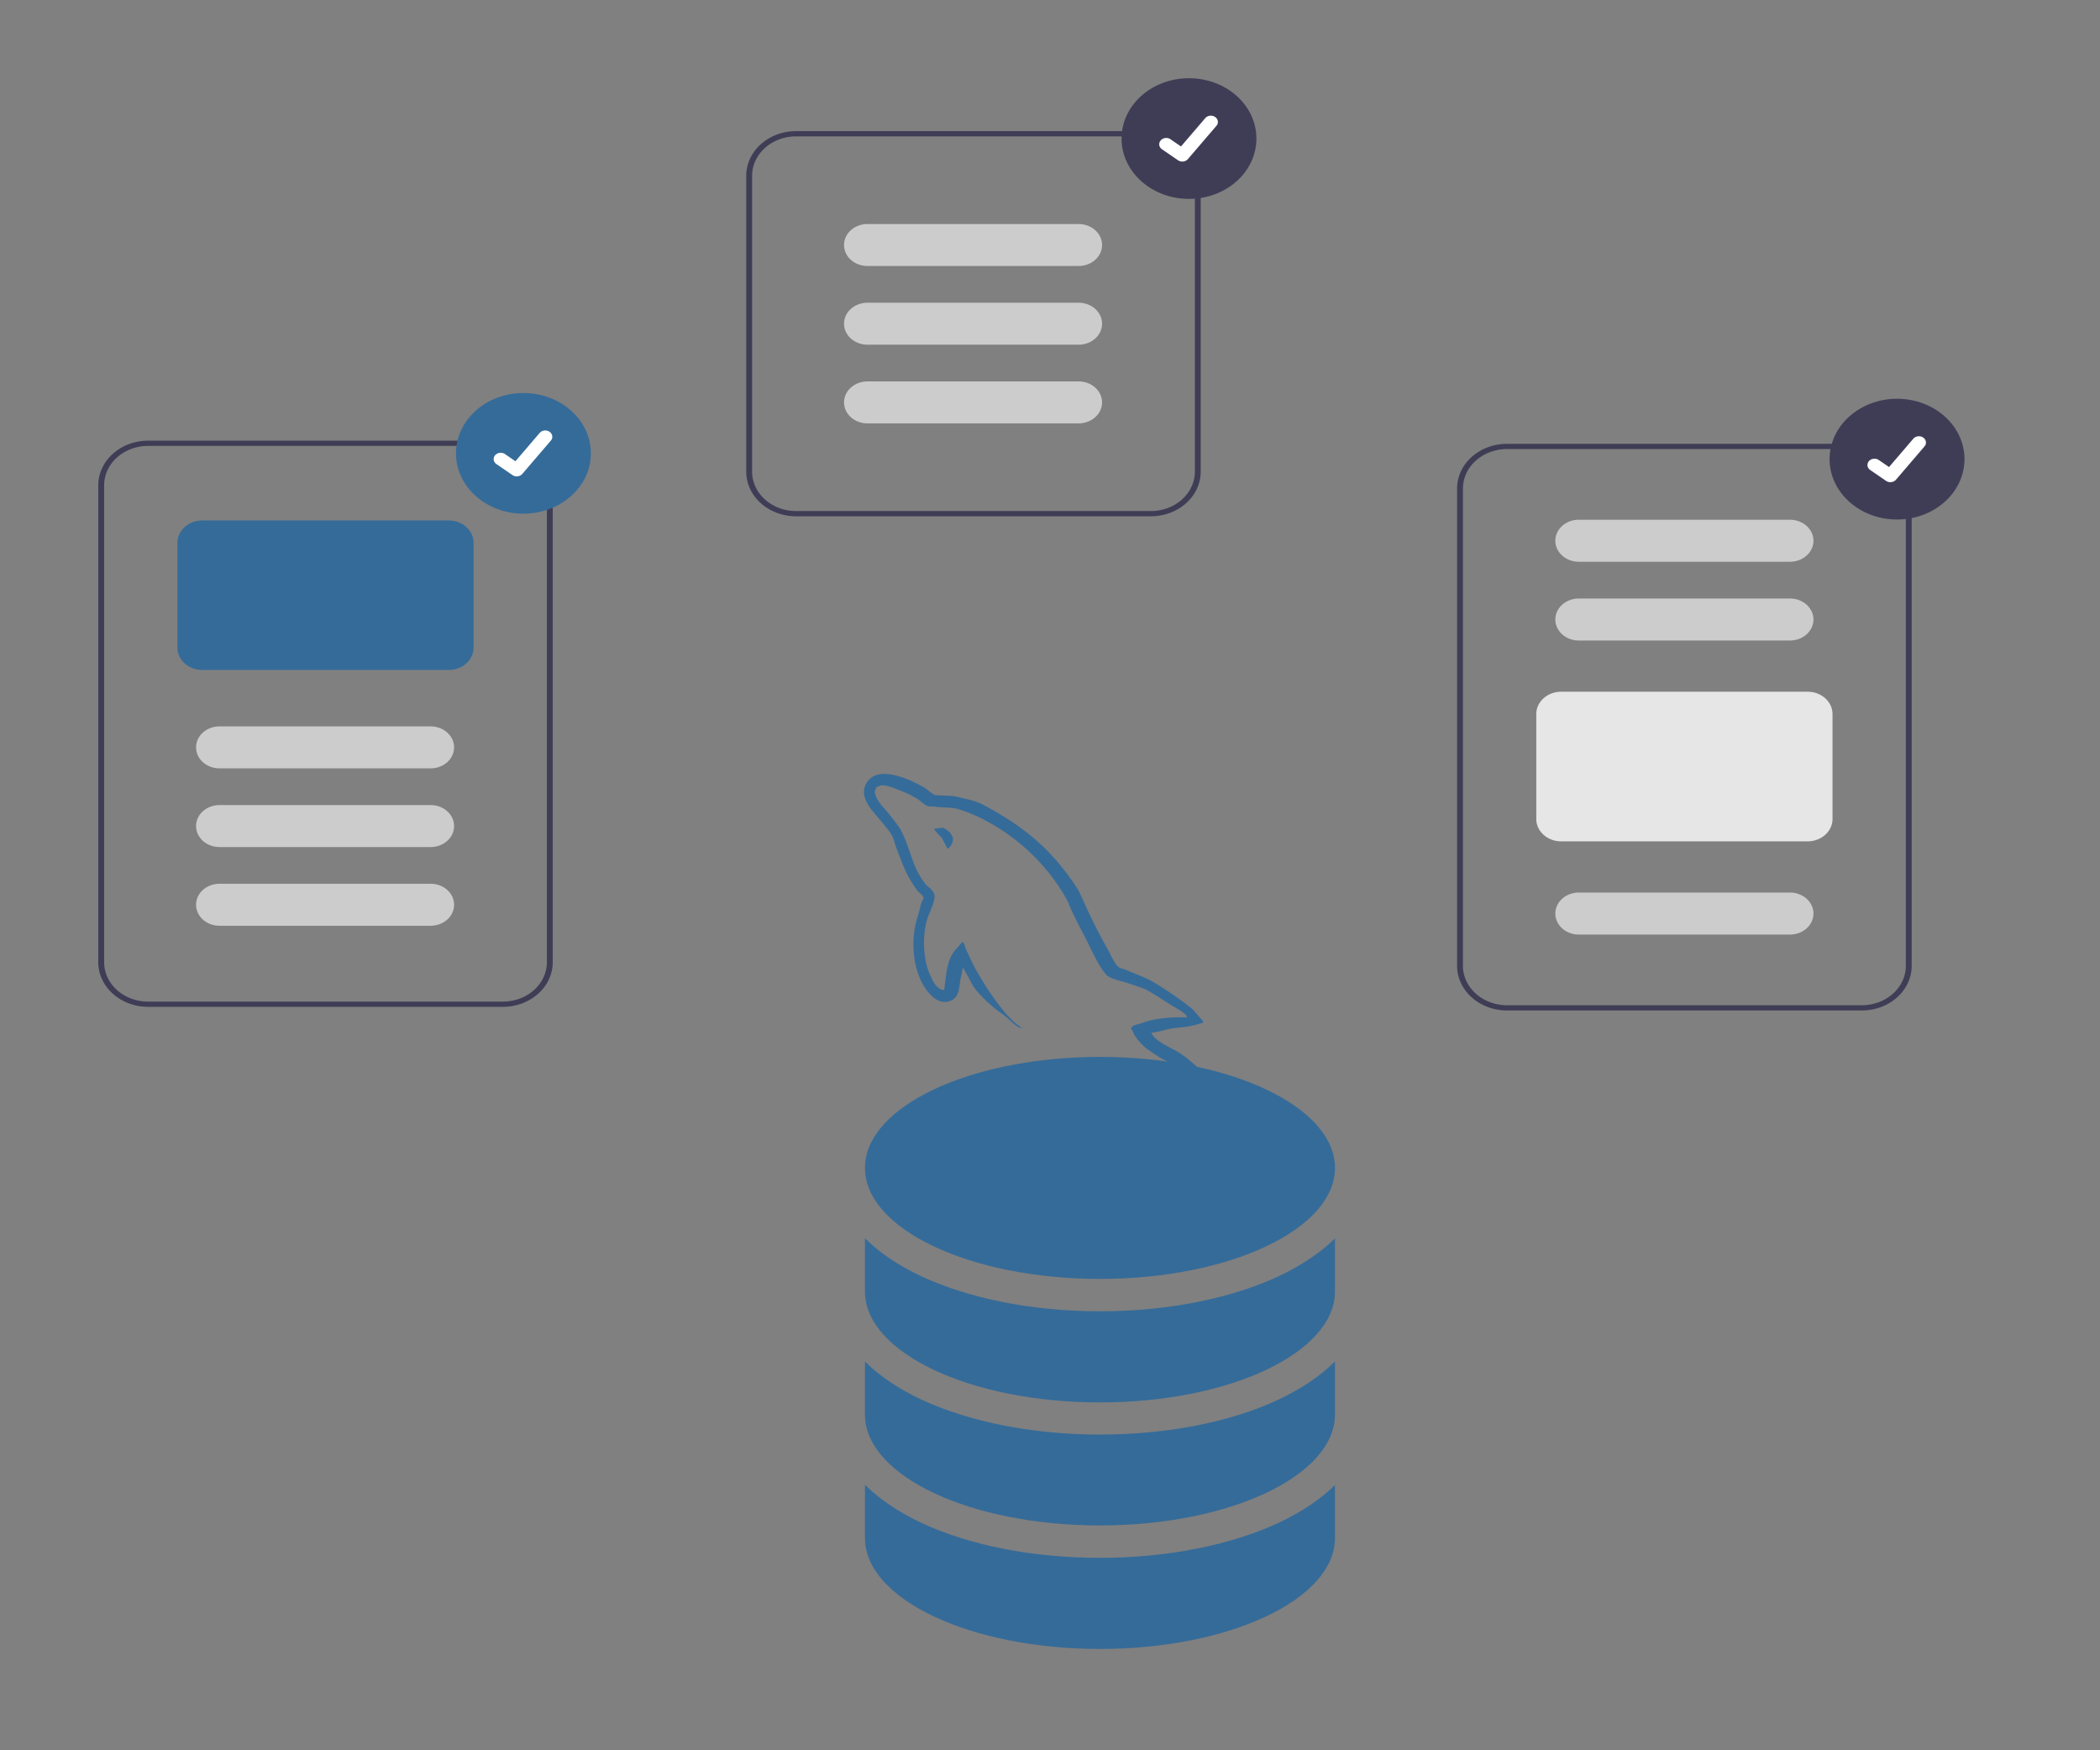 <?xml version="1.0" encoding="UTF-8" standalone="no"?>
<svg
        data-name="Layer 1"
        width="300"
        height="250"
        viewBox="0 0 300 250"
        version="1.1"
        id="svg42"
        sodipodi:docname="documentation.svg"
        xml:space="preserve"
        inkscape:export-filename="documentation.svg"
        inkscape:export-xdpi="96"
        inkscape:export-ydpi="96"
        inkscape:version="1.4-beta3 (01c8a1c, 2024-08-28, custom)"
        xmlns:inkscape="http://www.inkscape.org/namespaces/inkscape"
        xmlns:sodipodi="http://sodipodi.sourceforge.net/DTD/sodipodi-0.dtd"
        xmlns="http://www.w3.org/2000/svg"
><rect x="0" y="0" width="300" height="250" fill="#808080" stroke="none"/><defs
     id="defs42"><style
       id="style1-3">.cls-1{fill:#fff;}.cls-2{fill:#0070ea;}</style><style
       id="style1-3-8">.cls-1{fill:#fff;}.cls-2{fill:#0070ea;}</style><style
       id="style1-3-84">.cls-1{fill:#fff;}.cls-2{fill:#0070ea;}</style><style
       id="style1-3-8-0">.cls-1{fill:#fff;}.cls-2{fill:#0070ea;}</style></defs><sodipodi:namedview
     id="namedview42"
     pagecolor="#ffffff"
     bordercolor="#999999"
     borderopacity="1"
     inkscape:showpageshadow="2"
     inkscape:pageopacity="0"
     inkscape:pagecheckerboard="0"
     inkscape:deskcolor="#d1d1d1"
     inkscape:zoom="1.3598803"
     inkscape:cx="122.06957"
     inkscape:cy="239.3593"
     inkscape:window-width="1387"
     inkscape:window-height="1032"
     inkscape:window-x="2540"
     inkscape:window-y="219"
     inkscape:window-maximized="0"
     inkscape:current-layer="svg42" /><path
     d="M 71.842,143.813 H 21.16 a 7.129,6.377 0 0 1 -7.121,-6.37 V 69.312 a 7.129,6.377 0 0 1 7.121,-6.37 h 50.682 a 7.129,6.377 0 0 1 7.121,6.37 v 68.131 a 7.129,6.377 0 0 1 -7.121,6.37 z M 21.16,63.692 a 6.29,5.627 0 0 0 -6.283,5.62 v 68.131 a 6.29,5.627 0 0 0 6.283,5.62 h 50.682 a 6.29,5.627 0 0 0 6.283,-5.62 V 69.312 a 6.29,5.627 0 0 0 -6.283,-5.62 z"
     fill="#3f3d56"
     id="path25"
     style="stroke-width:0.396" /><path
     d="M 64.093,95.697 H 28.909 A 3.564,3.188 0 0 1 25.348,92.512 V 77.524 a 3.564,3.188 0 0 1 3.56,-3.185 h 35.184 a 3.564,3.189 0 0 1 3.56,3.185 V 92.512 a 3.564,3.189 0 0 1 -3.56,3.185 z"
     fill="#6c63ff"
     id="path26"
     style="fill:#356b99;fill-opacity:1;stroke-width:0.396" /><path
     d="M 61.58,109.748 H 31.422 a 3.351,2.998 0 1 1 0,-5.995 h 30.158 a 3.351,2.998 0 0 1 0,5.995 z"
     fill="#cccccc"
     id="path27"
     style="stroke-width:0.396" /><path
     d="M 61.58,120.988 H 31.422 a 3.351,2.998 0 1 1 0,-5.995 h 30.158 a 3.351,2.998 0 0 1 0,5.995 z"
     fill="#cccccc"
     id="path28"
     style="stroke-width:0.396" /><path
     d="M 61.58,132.229 H 31.422 a 3.351,2.998 0 1 1 0,-5.995 h 30.158 a 3.351,2.998 0 0 1 0,5.995 z"
     fill="#cccccc"
     id="path29"
     style="stroke-width:0.396" /><path
     d="m 164.409,73.746 h -50.682 a 7.129,6.377 0 0 1 -7.121,-6.37 v -42.277 a 7.129,6.377 0 0 1 7.121,-6.37 h 50.682 a 7.129,6.377 0 0 1 7.121,6.37 v 42.277 a 7.129,6.377 0 0 1 -7.121,6.37 z M 113.727,19.478 a 6.29,5.627 0 0 0 -6.283,5.62 v 42.277 a 6.29,5.627 0 0 0 6.283,5.62 h 50.682 a 6.29,5.627 0 0 0 6.283,-5.62 v -42.277 a 6.29,5.627 0 0 0 -6.283,-5.62 z"
     fill="#3f3d56"
     id="path35"
     style="stroke-width:0.396" /><path
     d="m 154.147,60.476 h -30.158 a 3.351,2.998 0 1 1 0,-5.995 h 30.158 a 3.351,2.998 0 0 1 0,5.995 z"
     fill="#cccccc"
     id="path36"
     style="stroke-width:0.396" /><path
     d="m 154.147,49.235 h -30.158 a 3.351,2.998 0 1 1 0,-5.995 h 30.158 a 3.351,2.998 0 0 1 0,5.995 z"
     fill="#cccccc"
     id="path37"
     style="stroke-width:0.396" /><path
     d="m 154.147,37.994 h -30.158 a 3.351,2.998 0 1 1 0,-5.995 h 30.158 a 3.351,2.998 0 0 1 0,5.995 z"
     fill="#cccccc"
     id="path38"
     style="stroke-width:0.396" /><ellipse
     cx="74.774"
     cy="64.753"
     fill="#6c63ff"
     id="circle38"
     style="fill:#356b99;fill-opacity:1;stroke-width:0.396"
     rx="9.634"
     ry="8.618" /><path
     d="m 73.819,68.041 a 0.999,0.894 0 0 1 -0.601,-0.179 l -0.011,-0.007 -2.264,-1.551 a 1.006,0.9 0 1 1 1.223,-1.428 l 1.466,1.006 3.465,-4.043 a 1.006,0.9 0 0 1 1.41,-0.167 l -0.022,0.026 0.022,-0.026 a 1.007,0.901 0 0 1 0.186,1.262 l -4.076,4.755 a 1.006,0.9 0 0 1 -0.8,0.351 z"
     fill="#ffffff"
     id="path39"
     style="stroke-width:0.396" /><g
     id="g42"
     transform="matrix(0.419,0,0,0.375,55.601,-26.382)"><path
       d="m 502.093,455.235 h -121 a 17.019,17.019 0 0 1 -17,-17 V 256.403 a 17.019,17.019 0 0 1 17,-17 h 121 a 17.019,17.019 0 0 1 17,17 v 181.832 a 17.019,17.019 0 0 1 -17,17 z m -121,-213.832 a 15.017,15.017 0 0 0 -15,15 v 181.832 a 15.017,15.017 0 0 0 15,15 h 121 a 15.017,15.017 0 0 0 15,-15 V 256.403 a 15.017,15.017 0 0 0 -15,-15 z"
       fill="#3f3d56"
       id="path30" /><path
       d="m 477.593,284.319 h -72 a 8,8 0 1 1 0,-16 h 72 a 8,8 0 0 1 0,16 z"
       fill="#cccccc"
       id="path31" /><path
       d="m 477.593,314.319 h -72 a 8,8 0 1 1 0,-16 h 72 a 8,8 0 0 1 0,16 z"
       fill="#cccccc"
       id="path32" /><path
       d="m 483.593,390.819 h -84 a 8.51,8.51 0 0 1 -8.5,-8.5 v -40 a 8.51,8.51 0 0 1 8.5,-8.5 h 84 a 8.51,8.51 0 0 1 8.5,8.5 v 40 a 8.51,8.51 0 0 1 -8.5,8.5 z"
       fill="#e6e6e6"
       id="path33" /><path
       d="m 477.593,426.319 h -72 a 8,8 0 1 1 0,-16 h 72 a 8,8 0 0 1 0,16 z"
       fill="#cccccc"
       id="path34" /><circle
       cx="514.093"
       cy="245.235"
       r="23"
       fill="#3f3d56"
       id="circle39" /><path
       d="m 511.813,254.009 a 2.385,2.385 0 0 1 -1.435,-0.477 l -0.026,-0.019 -5.405,-4.138 a 2.401,2.401 0 1 1 2.921,-3.812 l 3.501,2.685 8.274,-10.79 a 2.401,2.401 0 0 1 3.367,-0.444 l -0.051,0.07 0.053,-0.069 a 2.404,2.404 0 0 1 0.444,3.367 l -9.732,12.691 a 2.402,2.402 0 0 1 -1.911,0.937 z"
       fill="#ffffff"
       id="path40" /></g><ellipse
     cx="169.854"
     cy="19.79"
     fill="#3f3d56"
     id="circle40"
     rx="9.634"
     ry="8.618"
     style="stroke-width:0.396" /><path
     d="m 168.899,23.077 a 0.999,0.894 0 0 1 -0.601,-0.179 l -0.01,-0.007 -2.264,-1.551 a 1.006,0.9 0 1 1 1.223,-1.428 l 1.466,1.006 3.465,-4.043 a 1.006,0.9 0 0 1 1.41,-0.167 l -0.021,0.026 0.022,-0.026 a 1.007,0.901 0 0 1 0.186,1.262 l -4.076,4.755 a 1.006,0.9 0 0 1 -0.8,0.351 z"
     fill="#ffffff"
     id="path41"
     style="stroke-width:0.396" /><g
     id="g2"
     transform="matrix(0.196,0,0,0.179,123.416,110.542)"
     style="fill:#356b99;fill-opacity:1"><path
       d="m 235.648,194.212 c -13.918,-0.347 -24.705,1.046 -33.753,4.872 -2.61,1.043 -6.786,1.045 -7.134,4.349 1.393,1.393 1.566,3.654 2.784,5.568 2.089,3.478 5.741,8.177 9.047,10.613 3.653,2.783 7.307,5.566 11.134,8.003 6.786,4.176 14.441,6.611 21.052,10.787 3.829,2.434 7.654,5.568 11.482,8.177 1.914,1.391 3.131,3.653 5.568,4.523 v -0.522 c -1.218,-1.566 -1.566,-3.828 -2.783,-5.568 -1.739,-1.74 -3.48,-3.306 -5.219,-5.046 -5.046,-6.785 -11.309,-12.7 -18.094,-17.572 -5.566,-3.828 -17.746,-9.047 -20.008,-15.485 0,0 -0.175,-0.174 -0.348,-0.347 3.828,-0.348 8.351,-1.74 12.005,-2.784 5.916,-1.566 11.309,-1.218 17.398,-2.783 2.783,-0.696 5.568,-1.566 8.351,-2.436 v -1.565 c -3.13,-3.133 -5.393,-7.307 -8.699,-10.265 -8.873,-7.657 -18.616,-15.137 -28.707,-21.399 -5.394,-3.48 -12.353,-5.742 -18.094,-8.699 -2.087,-1.046 -5.568,-1.566 -6.785,-3.306 -3.133,-3.828 -4.872,-8.873 -7.134,-13.397 -5.044,-9.57 -9.917,-20.181 -14.267,-30.272 -3.13,-6.786 -5.045,-13.571 -8.873,-19.834 C 136.653,60.248 117.167,42.328 87.242,24.755 80.805,21.102 73.15,19.536 64.973,17.623 60.625,17.448 56.274,17.101 51.925,16.926 49.141,15.708 46.357,12.403 43.921,10.837 34.006,4.573 8.429,-8.996 1.122,8.924 -3.576,20.232 8.081,31.366 12.083,37.109 c 2.959,4.001 6.786,8.524 8.874,13.049 1.218,2.956 1.565,6.089 2.783,9.221 2.784,7.653 5.393,16.18 9.047,23.314 1.914,3.653 4.001,7.481 6.437,10.786 1.392,1.913 3.827,2.784 4.349,5.916 -2.435,3.48 -2.61,8.699 -4.002,13.049 -6.263,19.66 -3.827,44.017 5.046,58.457 2.783,4.348 9.395,13.92 18.268,10.265 7.829,-3.131 6.089,-13.049 8.351,-21.748 0.523,-2.089 0.175,-3.48 1.218,-4.871 9.06e-4,0.174 0,0.348 0,0.348 2.436,4.871 4.871,9.569 7.133,14.44 5.394,8.524 14.788,17.398 22.617,23.314 4.177,3.13 7.482,8.524 12.701,10.439 v -0.523 h -0.348 c -1.045,-1.566 -2.61,-2.262 -4.001,-3.48 -3.131,-3.131 -6.612,-6.959 -9.047,-10.439 -7.306,-9.744 -13.745,-20.529 -19.486,-31.665 -2.783,-5.393 -5.219,-11.309 -7.481,-16.702 -1.045,-2.089 -1.045,-5.219 -2.784,-6.263 -2.61,3.827 -6.436,7.133 -8.351,11.83 -3.304,7.481 -3.653,16.702 -4.871,26.271 -0.695,0.175 -0.348,0 -0.696,0.348 -5.566,-1.393 -7.481,-7.133 -9.569,-12.005 -5.219,-12.352 -6.089,-32.186 -1.565,-46.452 1.218,-3.654 6.437,-15.137 4.35,-18.616 C 50.011,92.086 46.53,90.173 44.617,87.563 42.356,84.257 39.919,80.082 38.354,76.428 34.178,66.685 32.09,55.898 27.567,46.155 25.479,41.631 21.826,36.934 18.868,32.759 15.563,28.062 11.909,24.755 9.299,19.188 8.43,17.275 7.211,14.143 8.603,12.055 8.951,10.663 9.646,10.142 11.039,9.794 c 2.262,-1.914 8.699,0.522 10.96,1.565 6.437,2.609 11.83,5.046 17.224,8.699 2.435,1.74 5.045,5.046 8.176,5.916 h 3.654 c 5.568,1.217 11.83,0.348 17.05,1.913 9.222,2.957 17.572,7.307 25.054,12.005 22.792,14.44 41.581,34.971 54.282,59.501 2.088,4 2.957,7.656 4.871,11.83 3.654,8.525 8.177,17.224 11.83,25.575 3.653,8.176 7.133,16.528 12.352,23.314 2.611,3.652 13.049,5.566 17.746,7.481 3.48,1.565 8.874,2.958 12.005,4.871 5.915,3.652 11.83,7.829 17.398,11.83 2.784,2.087 11.482,6.437 12.005,9.916 z"
       fill="#00546b"
       id="path1"
       style="fill:#356b99;fill-opacity:1" /><path
       d="m 58.186,43.022 c -2.958,0 -5.045,0.349 -7.133,0.871 0,-9.07e-4 0,0.175 0,0.348 h 0.348 c 1.393,2.783 3.827,4.698 5.566,7.133 1.393,2.783 2.61,5.568 4.002,8.352 0.174,-0.175 0.347,-0.348 0.347,-0.348 2.437,-1.741 3.654,-4.524 3.654,-8.699 -1.045,-1.218 -1.218,-2.436 -2.088,-3.654 -1.043,-1.741 -3.306,-2.61 -4.698,-4.002 z"
       fill="#00546b"
       id="path2"
       style="fill:#356b99;fill-opacity:1" /></g><style
     type="text/css"
     id="style1">
	.st0{fill:#717073;}
	.st1{fill:#00467F;}
	.st2{fill:url(#SVGID_1_);}
</style><g
     id="Icon-Architecture/64/Arch_Amazon-Aurora_64"
     stroke="none"
     stroke-width="1"
     fill="none"
     fill-rule="evenodd"
     transform="matrix(1.261,0,0,0.628,106.696,151.232)"
     style="fill:#356b99;fill-opacity:1"><g
       style="fill:#356b99;fill-opacity:1"
       id="g2-2"
       transform="matrix(0.618,0,0,0.817,49.905,74.291)" /><g
       style="fill:#356b99;fill-opacity:1"
       id="g110"
       transform="matrix(0.256,0,0,0.526,12.865,-1.481)"><g
         id="SVGRepo_bgCarrier"
         stroke-width="0"
         style="fill:#356b99;fill-opacity:1" /><g
         id="SVGRepo_tracerCarrier"
         stroke-linecap="round"
         stroke-linejoin="round"
         style="fill:#356b99;fill-opacity:1" /><g
         id="SVGRepo_iconCarrier"
         style="fill:#356b99;fill-opacity:1"> <path
   d="m 210,210 c 0,26.5 -46.6,48 -104,48 C 48.6,258 2,236.5 2,210 v -23 c 6.3,6.1 14.5,11.6 24.6,16.3 21.4,9.9 49.6,15.3 79.4,15.3 29.8,0 58,-5.5 79.4,-15.3 10.1,-4.7 18.3,-10.1 24.6,-16.2 z M 185.4,150 C 164,159.9 135.8,165.3 106,165.3 76.2,165.3 48,159.8 26.6,150 16.5,145.3 8.2,139.8 2,133.7 v 23.6 0 c 0.8,26.2 47,47.3 104,47.3 57.4,0 104,-21.5 104,-48 v -22.9 c -6.3,6.1 -14.5,11.6 -24.6,16.3 z M 106,2 C 48.6,2 2,23.5 2,50 2,76.5 48.6,98 106,98 163.4,98 210,76.5 210,50 210,23.5 163.4,2 106,2 Z m 79.4,94.7 C 164,106.5 135.8,112 106,112 76.2,112 48,106.5 26.6,96.7 16.5,92 8.2,86.5 2,80.4 v 23 c 0,26.5 46.6,48 104,48 57.4,0 104,-21.5 104,-48 V 80.5 c -6.3,6 -14.5,11.5 -24.6,16.2 z"
   id="path1-8"
   style="fill:#356b99;fill-opacity:1" /> </g></g></g><style
     type="text/css"
     id="style1-0">
	.st0{fill:#717073;}
	.st1{fill:#00467F;}
	.st2{fill:url(#SVGID_1_);}
</style><style
     type="text/css"
     id="style1-9">
	.st0{fill:#B7C5FD;}
	.st1{fill:#9AADFD;}
	.st2{fill:#FFFFFF;}
	.st3{fill:#3955D1;}
	.st4{fill:#4466FB;}
	.st5{fill:#AABAFD;}
	.st6{fill:#798FFE;}
	.st7{fill:#6BB5FB;}
	.st8{enable-background:new    ;}
	.st9{fill:#1B2A4F;}
	.st10{fill:url(#);}
	.st11{fill:#384E85;}
	.st12{fill:#2E4277;}
	.st13{fill:#D9DDF6;}
	.st14{fill:#535D88;}
	.st15{fill:#2B3C67;}
	.st16{fill:#8FCCFF;}
	.st17{fill:#8CA1FD;}
	.st18{opacity:0.3;}
	.st19{opacity:0.3;fill:#4466FB;}
	.st20{opacity:0.2;}
</style><style
     type="text/css"
     id="style1-32">
	.st0{fill:#717073;}
	.st1{fill:#00467F;}
	.st2{fill:url(#SVGID_1_);}
</style><style
     type="text/css"
     id="style1-94">
	.st0{fill-rule:evenodd;clip-rule:evenodd;fill:#00639C;}
	.st1{fill:#191B1B;}
	.st2{fill:#067EB0;}
	.st3{fill:#2E8641;}
	.st4{fill:#D34427;}
	.st5{fill:#9F57A1;}
</style><style
     type="text/css"
     id="style1-6">.st0{fill:#fff100}</style><style
     type="text/css"
     id="style1-8">
	.st0{fill:#717073;}
	.st1{fill:#00467F;}
	.st2{fill:url(#SVGID_1_);}
</style><style
     type="text/css"
     id="style1-0-7">
	.st0{fill:#717073;}
	.st1{fill:#00467F;}
	.st2{fill:url(#SVGID_1_);}
</style><style
     type="text/css"
     id="style1-9-5">
	.st0{fill:#B7C5FD;}
	.st1{fill:#9AADFD;}
	.st2{fill:#FFFFFF;}
	.st3{fill:#3955D1;}
	.st4{fill:#4466FB;}
	.st5{fill:#AABAFD;}
	.st6{fill:#798FFE;}
	.st7{fill:#6BB5FB;}
	.st8{enable-background:new    ;}
	.st9{fill:#1B2A4F;}
	.st10{fill:url(#);}
	.st11{fill:#384E85;}
	.st12{fill:#2E4277;}
	.st13{fill:#D9DDF6;}
	.st14{fill:#535D88;}
	.st15{fill:#2B3C67;}
	.st16{fill:#8FCCFF;}
	.st17{fill:#8CA1FD;}
	.st18{opacity:0.3;}
	.st19{opacity:0.3;fill:#4466FB;}
	.st20{opacity:0.2;}
</style><style
     type="text/css"
     id="style1-32-9">
	.st0{fill:#717073;}
	.st1{fill:#00467F;}
	.st2{fill:url(#SVGID_1_);}
</style><style
     type="text/css"
     id="style1-94-3">
	.st0{fill-rule:evenodd;clip-rule:evenodd;fill:#00639C;}
	.st1{fill:#191B1B;}
	.st2{fill:#067EB0;}
	.st3{fill:#2E8641;}
	.st4{fill:#D34427;}
	.st5{fill:#9F57A1;}
</style><style
     type="text/css"
     id="style1-2">
	.st0{fill:#2490FA;}
	.st1{fill:#2549C9;}
	.st2{fill:#85C1FC;}
</style></svg>
